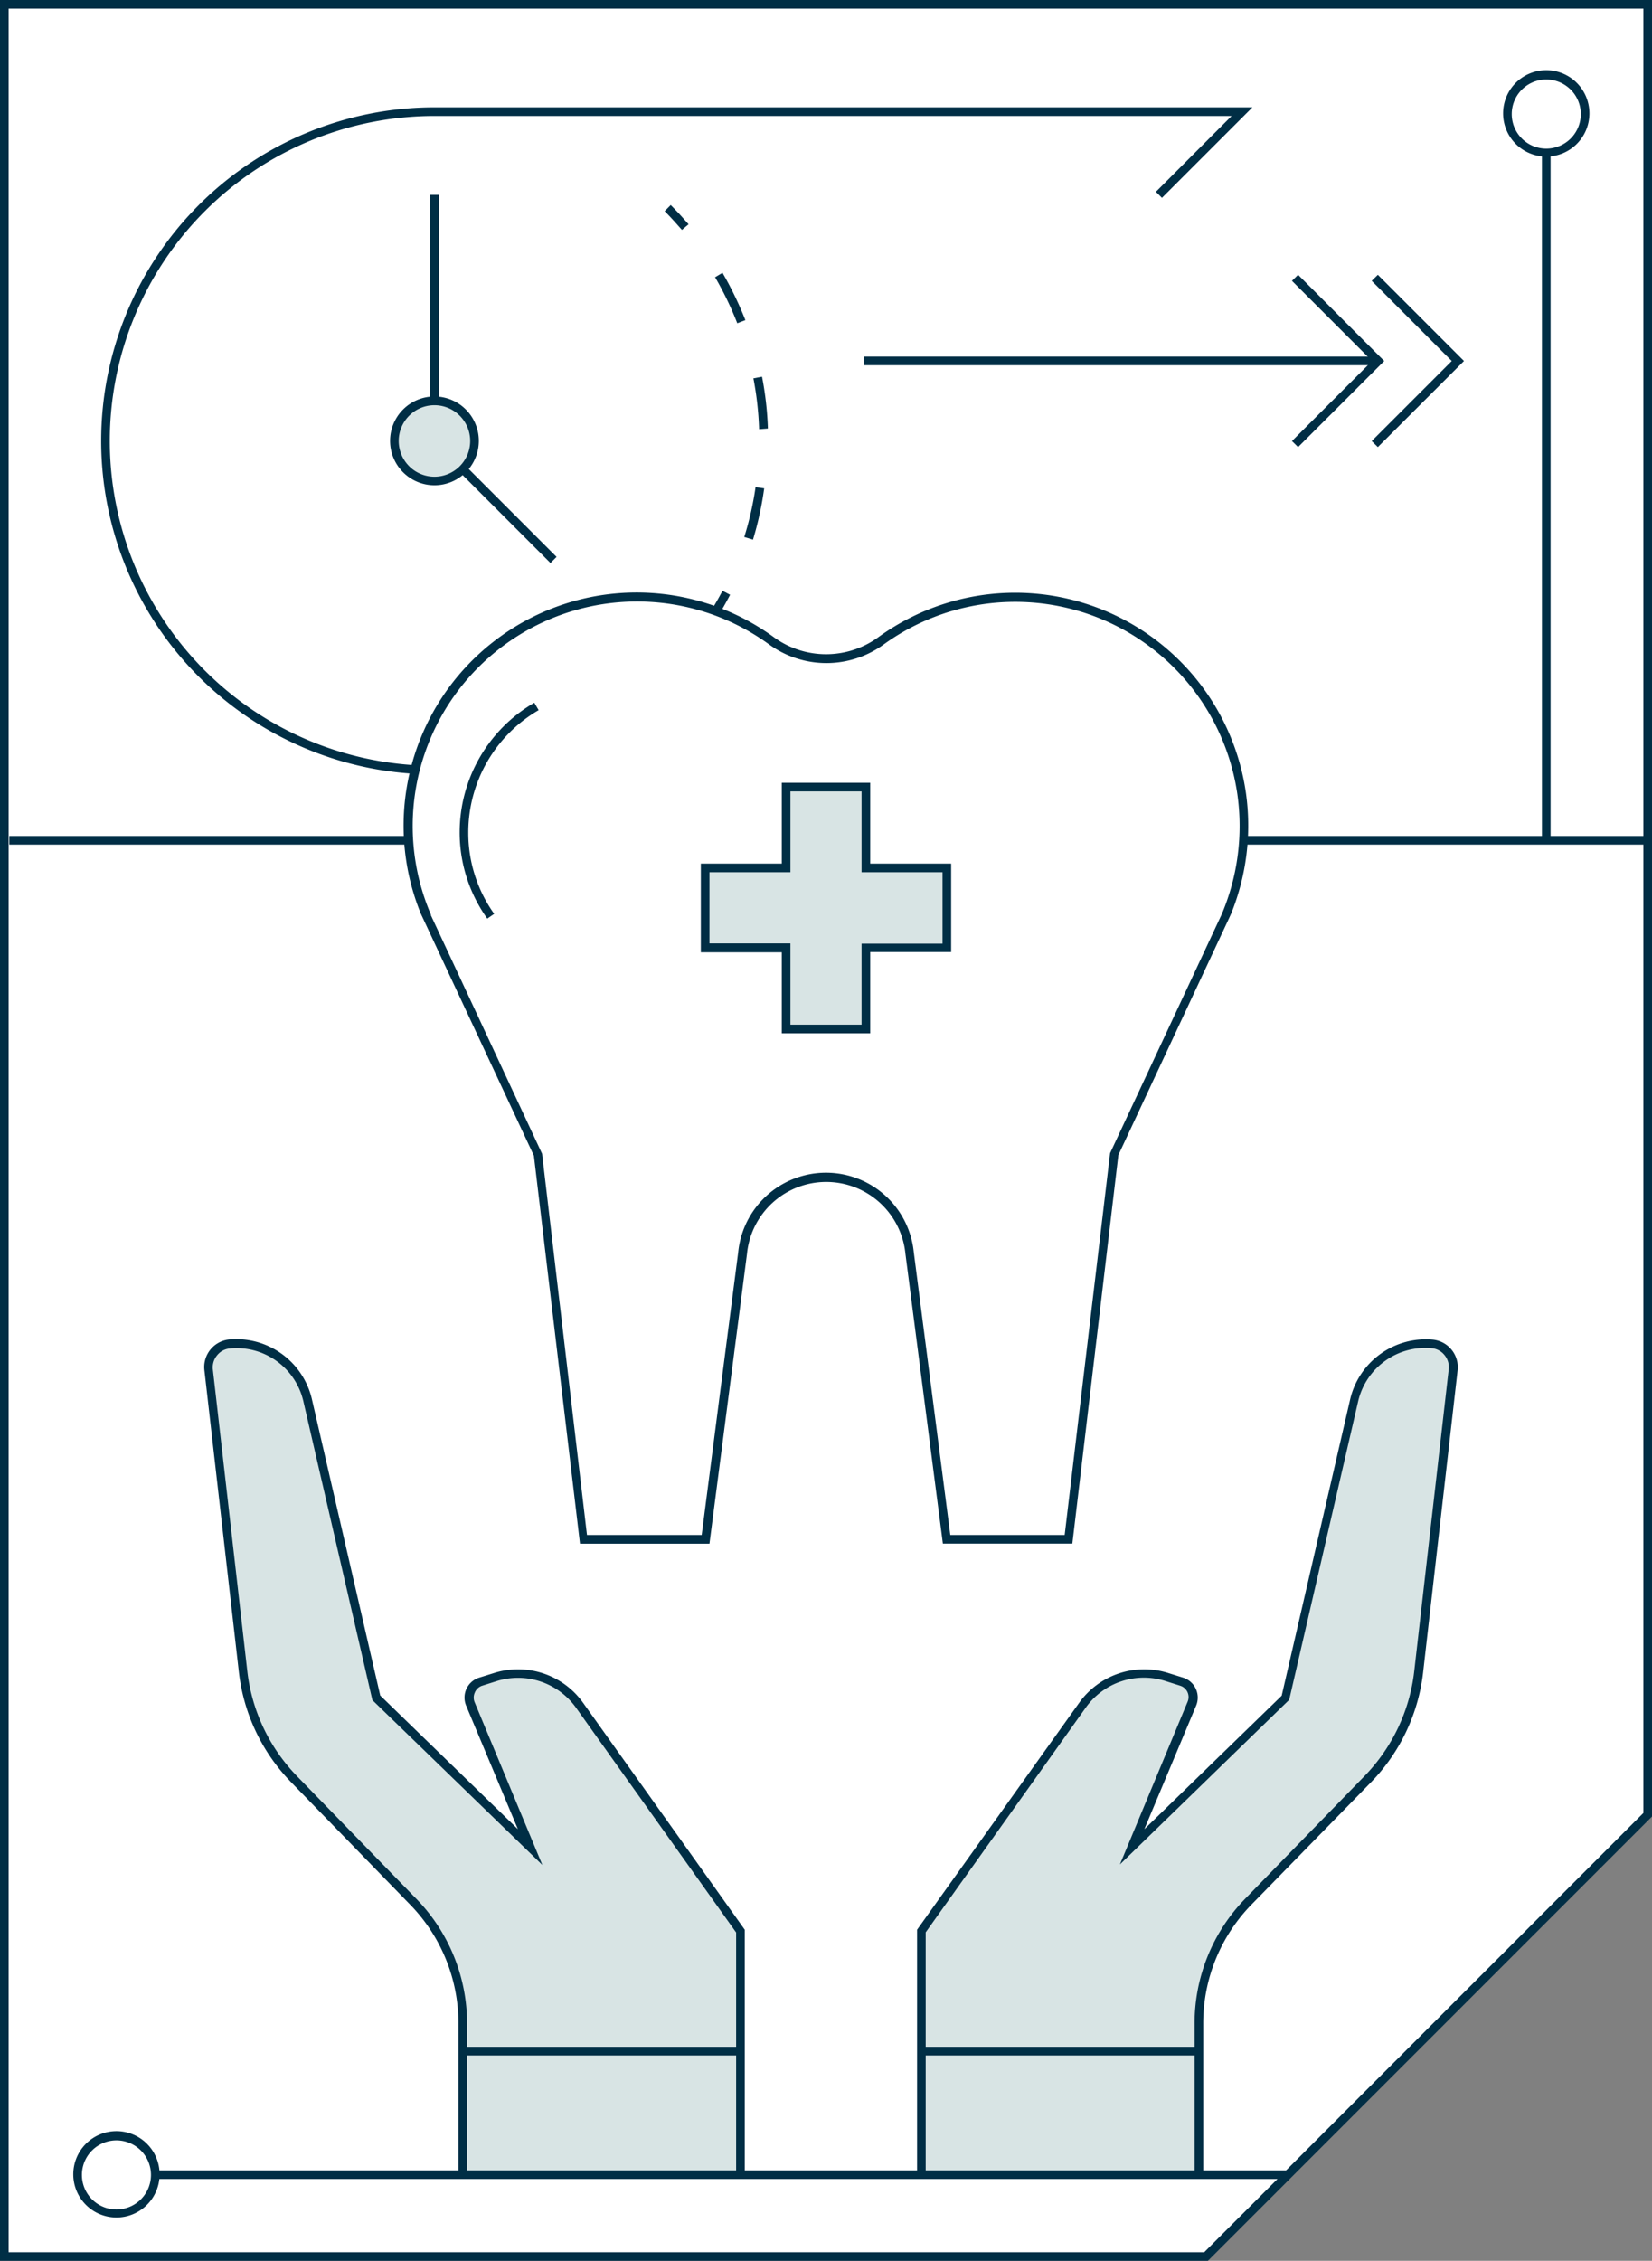 <svg xmlns="http://www.w3.org/2000/svg" id="Layer_1" data-name="Layer 1" viewBox="0 0 191.38 261.79"><rect x="0" y="0" width="191.38" height="261.79" fill="#808080" stroke="none"/><defs><style>.cls-1{fill:#fff;}.cls-2{fill:#002e45;}.cls-3{fill:#d8e4e4;}</style></defs><title>Theme_Icon_04</title><polygon class="cls-1" points="190.88 0.5 0.5 0.5 0.5 261.29 139.72 261.29 190.88 210.13 190.88 0.5"></polygon><path class="cls-2" d="M139.93,261.79H0V0H191.38V210.34ZM1,260.79H139.51l50.87-50.86V1H1Z"></path><rect class="cls-2" x="1.08" y="96.8" width="189.8" height="1"></rect><path class="cls-2" d="M13.49,256.77a5,5,0,1,1,5-5A5,5,0,0,1,13.49,256.77Zm0-8.93a4,4,0,1,0,4,4A4,4,0,0,0,13.49,247.84Z"></path><rect class="cls-2" x="178.63" y="17.63" width="1" height="79.66"></rect><path class="cls-2" d="M179.13,18.13a5,5,0,1,1,5-5A5,5,0,0,1,179.13,18.13Zm0-8.92a4,4,0,1,0,4,4A4,4,0,0,0,179.13,9.21Z"></path><path class="cls-2" d="M79,26.62c-.65-.75-1.32-1.48-2-2.17l.7-.71c.71.71,1.41,1.47,2.07,2.23Z"></path><path class="cls-2" d="M60.22,88.39l-.25-1a36.67,36.67,0,0,0,5.59-2l.4.92A38.65,38.65,0,0,1,60.22,88.39ZM72,83l-.56-.83a37.36,37.36,0,0,0,4.63-3.7l.68.73A37.85,37.85,0,0,1,72,83Zm9.35-9-.81-.59a37.82,37.82,0,0,0,3.16-5l.88.46A39.05,39.05,0,0,1,81.34,74.08Zm5.87-11.52-1-.3a36.78,36.78,0,0,0,1.31-5.77l1,.14A38.56,38.56,0,0,1,87.21,62.56Zm.72-12.78a37.39,37.39,0,0,0-.66-5.89l1-.19a38.12,38.12,0,0,1,.68,6ZM85.41,37.43a37.87,37.87,0,0,0-2.57-5.33l.86-.51a40.64,40.64,0,0,1,2.65,5.48Z"></path><path class="cls-2" d="M50.34,89.67v-1c1,0,2,0,3-.12l.07,1C52.37,89.63,51.35,89.67,50.34,89.67Z"></path><path class="cls-2" d="M50.34,89.67a38.62,38.62,0,0,1,0-77.24h94.75L134.61,22.91l-.7-.7,8.77-8.78H50.34a37.62,37.62,0,0,0,0,75.24Z"></path><rect class="cls-2" x="100.13" y="41.29" width="59.52" height="1"></rect><polygon class="cls-2" points="159.62 51.77 158.91 51.07 168.18 41.8 158.91 32.52 159.62 31.82 169.6 41.8 159.62 51.77"></polygon><polygon class="cls-2" points="150.38 51.77 149.67 51.07 158.95 41.8 149.67 32.52 150.38 31.82 160.36 41.8 150.38 51.77"></polygon><rect class="cls-2" x="49.84" y="22.56" width="1" height="24.92"></rect><rect class="cls-2" x="57.99" y="51.25" width="1" height="15.92" transform="translate(-24.73 58.7) rotate(-45)"></rect><path class="cls-1" d="M143.84,91.86A26.49,26.49,0,0,0,102,74.26a10.81,10.81,0,0,1-12.62,0,26.5,26.5,0,0,0-40,31.85h0l12.88,27.55,5.3,44.57H81.73L86,145.1a9.72,9.72,0,0,1,19.34,0l4.29,33.14h14.14l5.3-44.57L142,106.12h0A26.51,26.51,0,0,0,143.84,91.86Z"></path><path class="cls-2" d="M124.23,178.74h-15l-4.34-33.57a9.22,9.22,0,0,0-18.35,0l-4.35,33.58h-15l-.05-.44-5.29-44.49-13.09-28h0a27,27,0,0,1,40.94-32,10.27,10.27,0,0,0,12,0,27,27,0,0,1,42.63,17.94h0a27.19,27.19,0,0,1-1.69,14h0l-.23.51-12.85,27.48Zm-14.14-1h13.25l5.26-44.21,12.91-27.61a26.19,26.19,0,0,0,1.83-14h0a26,26,0,0,0-41-17.27,11.29,11.29,0,0,1-13.2,0,26,26,0,0,0-39.22,31.26l0,.08,12.88,27.61L68,177.74H81.29L85.52,145a10.22,10.22,0,0,1,20.34,0Z"></path><path class="cls-1" d="M56.86,106.08a16.8,16.8,0,0,1,5.29-24.31"></path><path class="cls-2" d="M56.45,106.37a17.16,17.16,0,0,1-3.2-10,17.36,17.36,0,0,1,8.65-15l.5.86a16.38,16.38,0,0,0-8.15,14.13,16.16,16.16,0,0,0,3,9.46Z"></path><path class="cls-3" d="M53.66,251.5V234.33a20.3,20.3,0,0,0-5.76-14.16L34.09,206a21.24,21.24,0,0,1-5.87-12.36l-4-35a2.72,2.72,0,0,1,2.44-3h0a8.42,8.42,0,0,1,9,6.49l8,34.47,17.76,17.27-6.9-16.56a1.92,1.92,0,0,1,1.2-2.57l1.7-.54a8.8,8.8,0,0,1,9.8,3.29l18.62,26.12V251.5"></path><path class="cls-2" d="M86.28,251.5h-1V223.77l-18.53-26a8.26,8.26,0,0,0-9.24-3.1l-1.7.54A1.39,1.39,0,0,0,55,196a1.42,1.42,0,0,0,0,1.14l7.83,18.81L43.14,196.86l-8-34.62a7.94,7.94,0,0,0-8.49-6.1,2.13,2.13,0,0,0-1.51.81,2.18,2.18,0,0,0-.48,1.64l4,35a20.84,20.84,0,0,0,5.74,12.07l13.81,14.19a20.7,20.7,0,0,1,5.9,14.51V251.5h-1V234.33a19.68,19.68,0,0,0-5.62-13.81l-13.81-14.2a21.79,21.79,0,0,1-6-12.65l-4-35a3.21,3.21,0,0,1,2.88-3.57A9,9,0,0,1,36.13,162l7.92,34.33L60,211.81,54,197.5a2.42,2.42,0,0,1,1.51-3.24l1.7-.53a9.26,9.26,0,0,1,10.36,3.47l18.71,26.25Z"></path><rect class="cls-2" x="53.66" y="237.01" width="32.12" height="1"></rect><path class="cls-3" d="M138.89,251.5V234.33a20.3,20.3,0,0,1,5.76-14.16L158.46,206a21.24,21.24,0,0,0,5.87-12.36l4-35a2.72,2.72,0,0,0-2.44-3h0a8.42,8.42,0,0,0-9,6.49l-8,34.47-17.76,17.27,6.9-16.56a1.92,1.92,0,0,0-1.2-2.57l-1.7-.54a8.8,8.8,0,0,0-9.8,3.29l-18.62,26.12V251.5"></path><path class="cls-2" d="M139.39,251.5h-1V234.33a20.7,20.7,0,0,1,5.9-14.51l13.81-14.19a20.77,20.77,0,0,0,5.73-12.07l4-35a2.18,2.18,0,0,0-.48-1.64,2.15,2.15,0,0,0-1.51-.81,8,8,0,0,0-8.49,6.1l-8,34.62-19.61,19.06,7.83-18.81a1.38,1.38,0,0,0,0-1.14,1.39,1.39,0,0,0-.86-.75l-1.7-.54a8.26,8.26,0,0,0-9.24,3.1l-18.53,26V251.5h-1V223.45L125,197.2a9.26,9.26,0,0,1,10.36-3.47l1.7.53a2.42,2.42,0,0,1,1.51,3.24l-6,14.31,15.91-15.46L156.42,162a9,9,0,0,1,9.56-6.88,3.21,3.21,0,0,1,2.88,3.57l-4,35a21.79,21.79,0,0,1-6,12.65L145,220.52a19.67,19.67,0,0,0-5.61,13.81Z"></path><line class="cls-1" x1="138.89" y1="237.51" x2="106.77" y2="237.51"></line><rect class="cls-2" x="106.77" y="237.01" width="32.12" height="1"></rect><polygon class="cls-3" points="109.69 100.53 100.31 100.53 100.31 91.14 91.07 91.14 91.07 100.53 81.69 100.53 81.69 109.77 91.07 109.77 91.07 119.15 100.31 119.15 100.31 109.77 109.69 109.77 109.69 100.53"></polygon><path class="cls-2" d="M100.81,119.65H90.57v-9.38H81.19V100h9.38V90.64h10.24V100h9.38v10.24h-9.38Zm-9.24-1h8.24v-9.38h9.38V101H99.81V91.64H91.57V101H82.19v8.24h9.38Z"></path><polygon class="cls-2" points="148.73 252.31 17.96 252.31 17.96 251.31 149.71 251.31 148.73 252.31"></polygon><circle class="cls-3" cx="50.34" cy="51.05" r="4.63"></circle><path class="cls-2" d="M50.34,56.19a5.14,5.14,0,1,1,5.13-5.14A5.14,5.14,0,0,1,50.34,56.19Zm0-9.27a4.14,4.14,0,1,0,4.13,4.13A4.14,4.14,0,0,0,50.34,46.92Z"></path></svg>